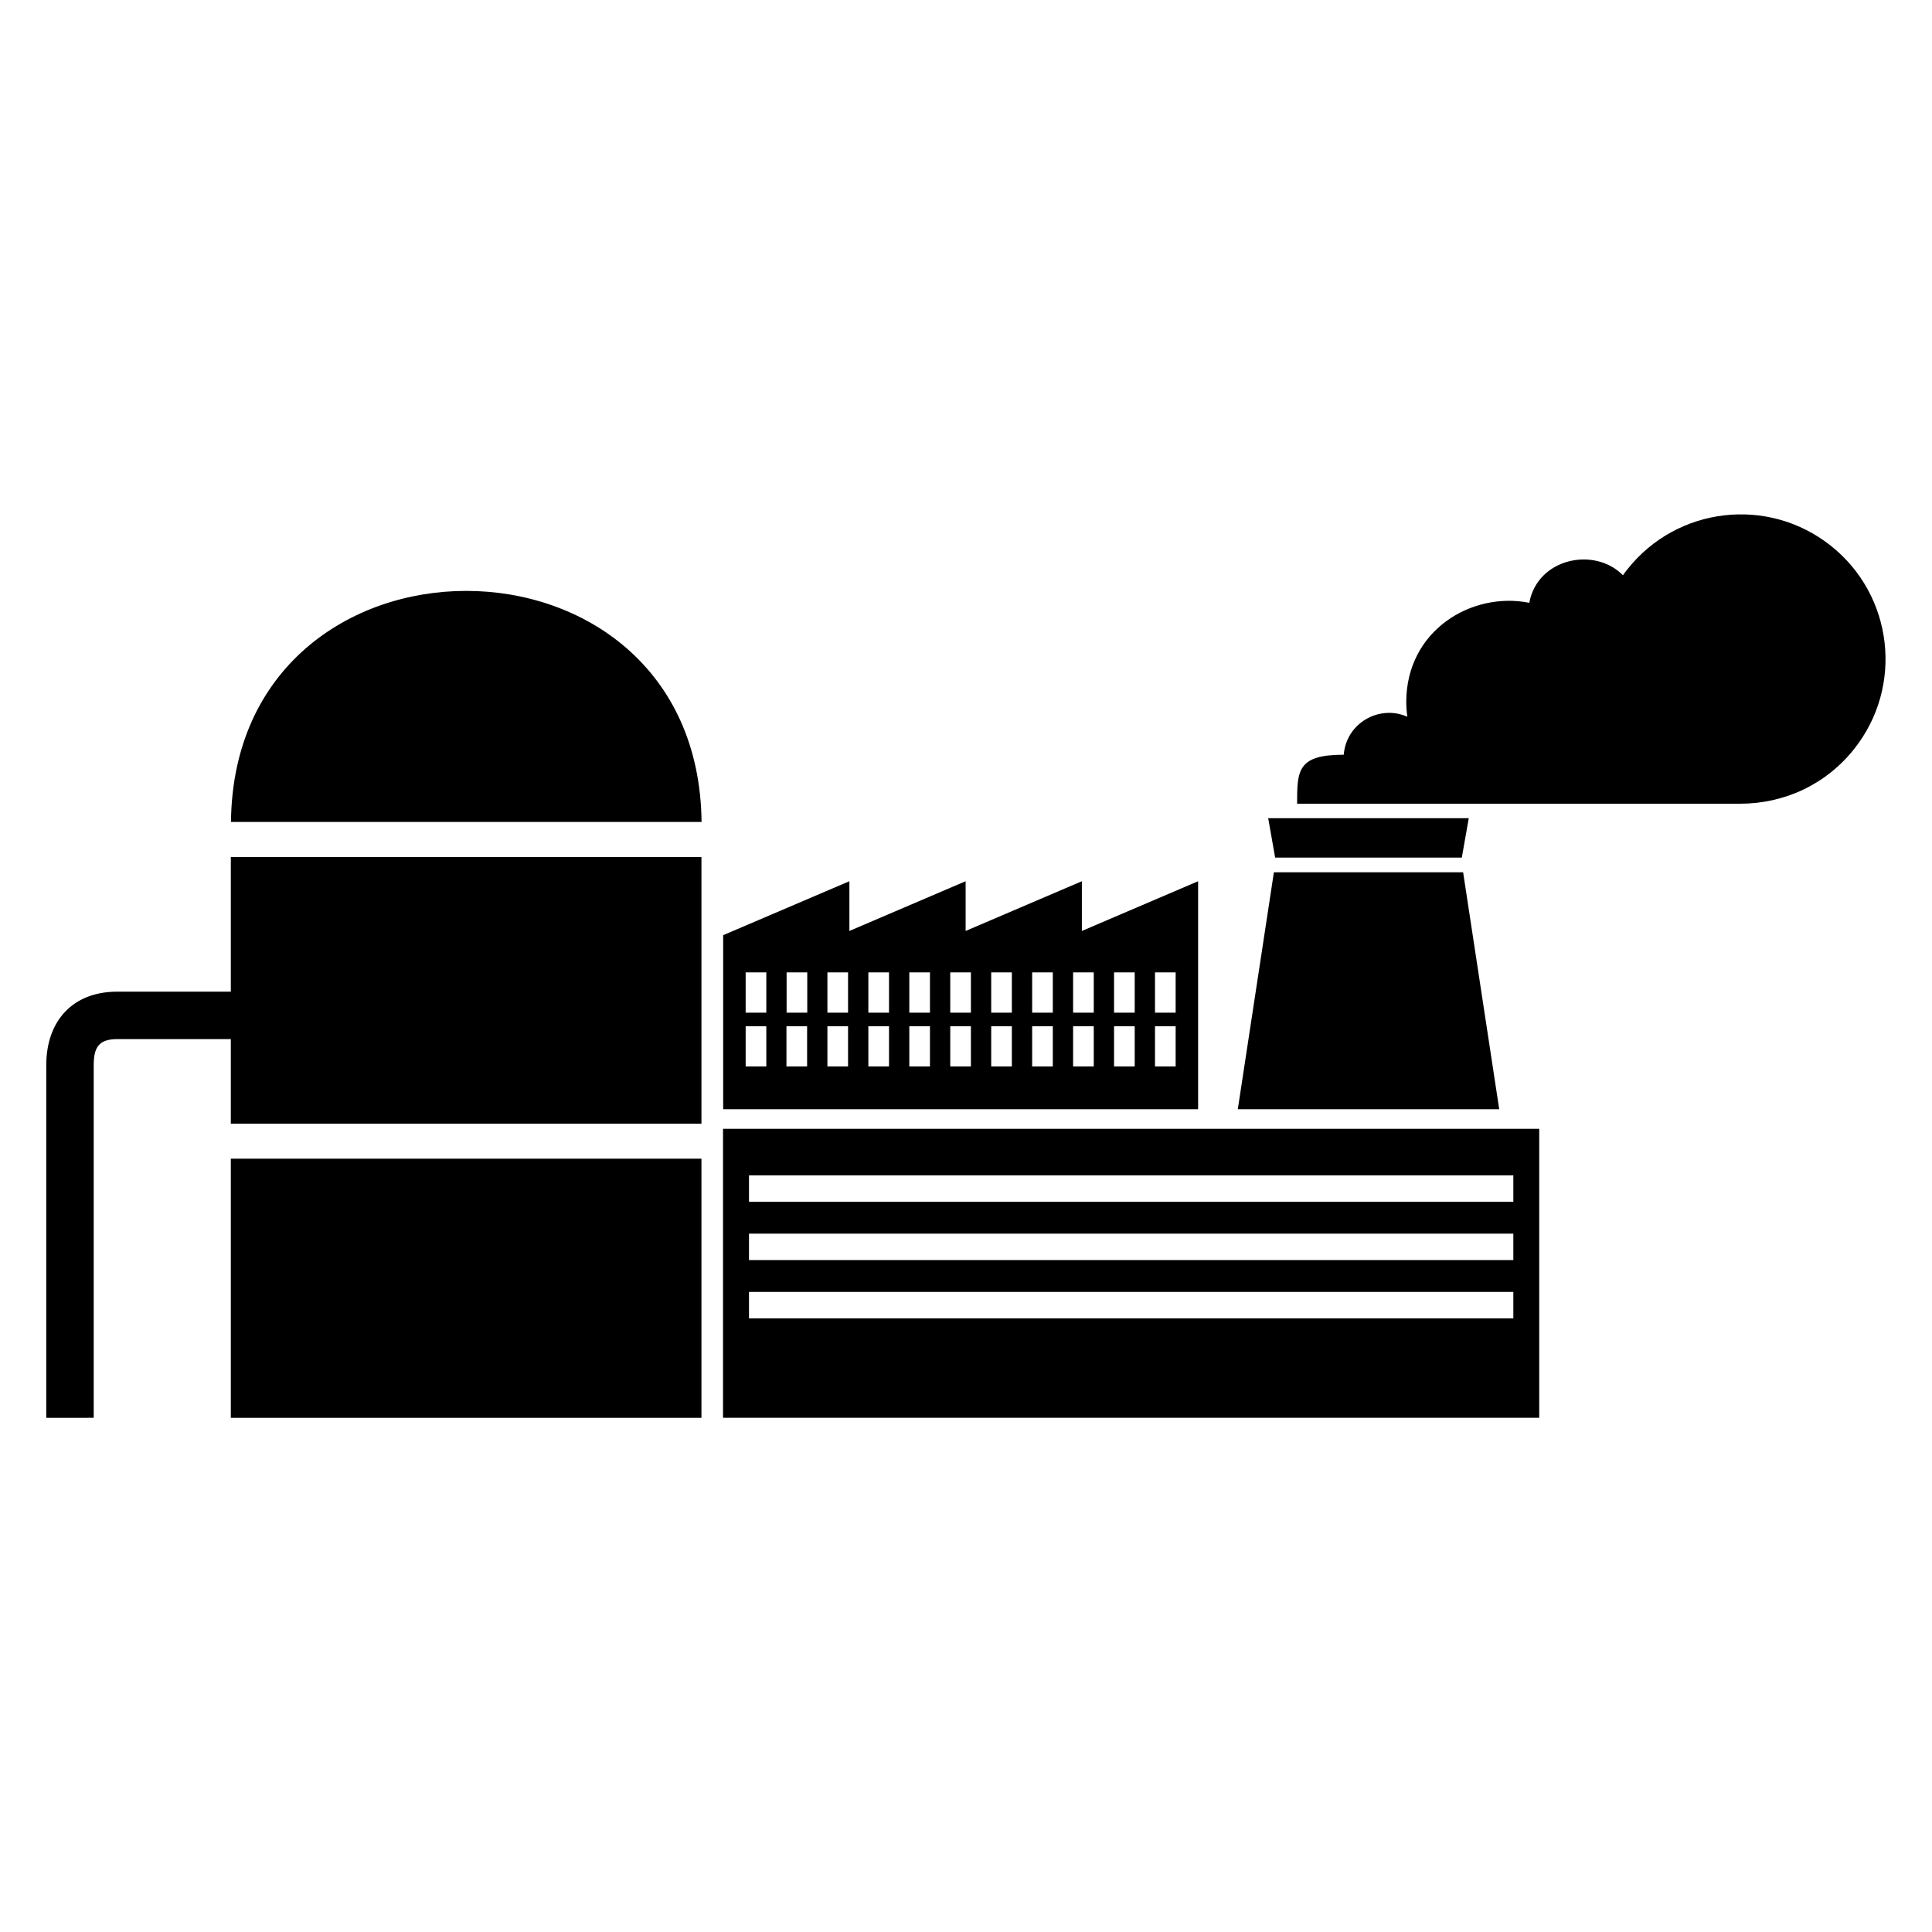 <?xml version="1.0" encoding="UTF-8"?>
<!-- Uploaded to: ICON Repo, www.svgrepo.com, Generator: ICON Repo Mixer Tools -->
<svg fill="#000000" width="800px" height="800px" version="1.1" viewBox="144 144 512 512" xmlns="http://www.w3.org/2000/svg">
 <path d="m329.92 361.83h-124.71c0.848-81.648 123.85-81.648 124.71 0zm170.19-17.836c0.648-8.312 9.371-13.359 16.852-10.051-0.18-1.27-0.289-2.57-0.289-3.883 0-19 17.352-29.367 32.602-26.312 2.176-11.836 17.305-14.965 24.816-7.301 0.379-0.543 0.785-1.074 1.211-1.602 13.148-16.594 37.258-19.391 53.852-6.242 16.594 13.148 19.391 37.258 6.242 53.852-7.422 9.371-18.41 14.539-30.32 14.539h-117.33c0-8.812 0.09-12.984 12.348-12.984zm-20.027 16.836h53.156l-1.844 10.445h-49.469zm33.645 77.129h27.582l-9.566-62.801h-50.148l-9.566 62.801h41.699zm-52.219 0h-125.86v-46.129l33.449-14.297v13.18l30.805-13.18v13.18l30.805-13.18v13.18l30.805-13.18v60.441zm-109.05-25.59h5.473v-10.672h-5.473v10.672zm-10.852 0h5.473v-10.672h-5.473zm0 14.254h5.473v-10.656h-5.473zm108.48-14.254h5.473v-10.672h-5.473zm0 14.254h5.473v-10.656h-5.473zm-10.852-14.254h5.473v-10.672h-5.473v10.672zm0 14.254h5.473v-10.656h-5.473v10.656zm-10.852-14.254h5.473v-10.672h-5.473v10.672zm0 14.254h5.473v-10.656h-5.473v10.656zm-10.852-14.254h5.473v-10.672h-5.473v10.672zm0 14.254h5.473v-10.656h-5.473v10.656zm-10.852-14.254h5.473v-10.672h-5.473v10.672zm0 14.254h5.473v-10.656h-5.473v10.656zm-10.852-14.254h5.473v-10.672h-5.473v10.672zm0 14.254h5.473v-10.656h-5.473v10.656zm-10.852-14.254h5.473v-10.672h-5.473v10.672zm0 14.254h5.473v-10.656h-5.473v10.656zm-10.852-14.254h5.473v-10.672h-5.473v10.672zm0 14.254h5.473v-10.656h-5.473v10.656zm-10.852-14.254h5.473v-10.672h-5.473v10.672zm0 14.254h5.473v-10.656h-5.473v10.656zm-10.852 0h5.473v-10.656h-5.473v10.656zm-16.809 16.52h216.3v76.586h-216.3zm6.879 27.781h202.56v7.012h-202.56v-7.012zm0-15.445h202.56v7.012h-202.56zm0 30.895h202.56v7.012h-202.56zm-186.23 33.359v-93.422c0-11.668 6.906-19.512 18.832-19.512h30.078v-35.672h124.72v70.66h-124.72v-22.414h-30.078c-4.941 0-6.258 2.223-6.258 6.938v93.422zm173.63-68.664v68.664h-124.72v-68.664z" fill-rule="evenodd"/>
</svg>